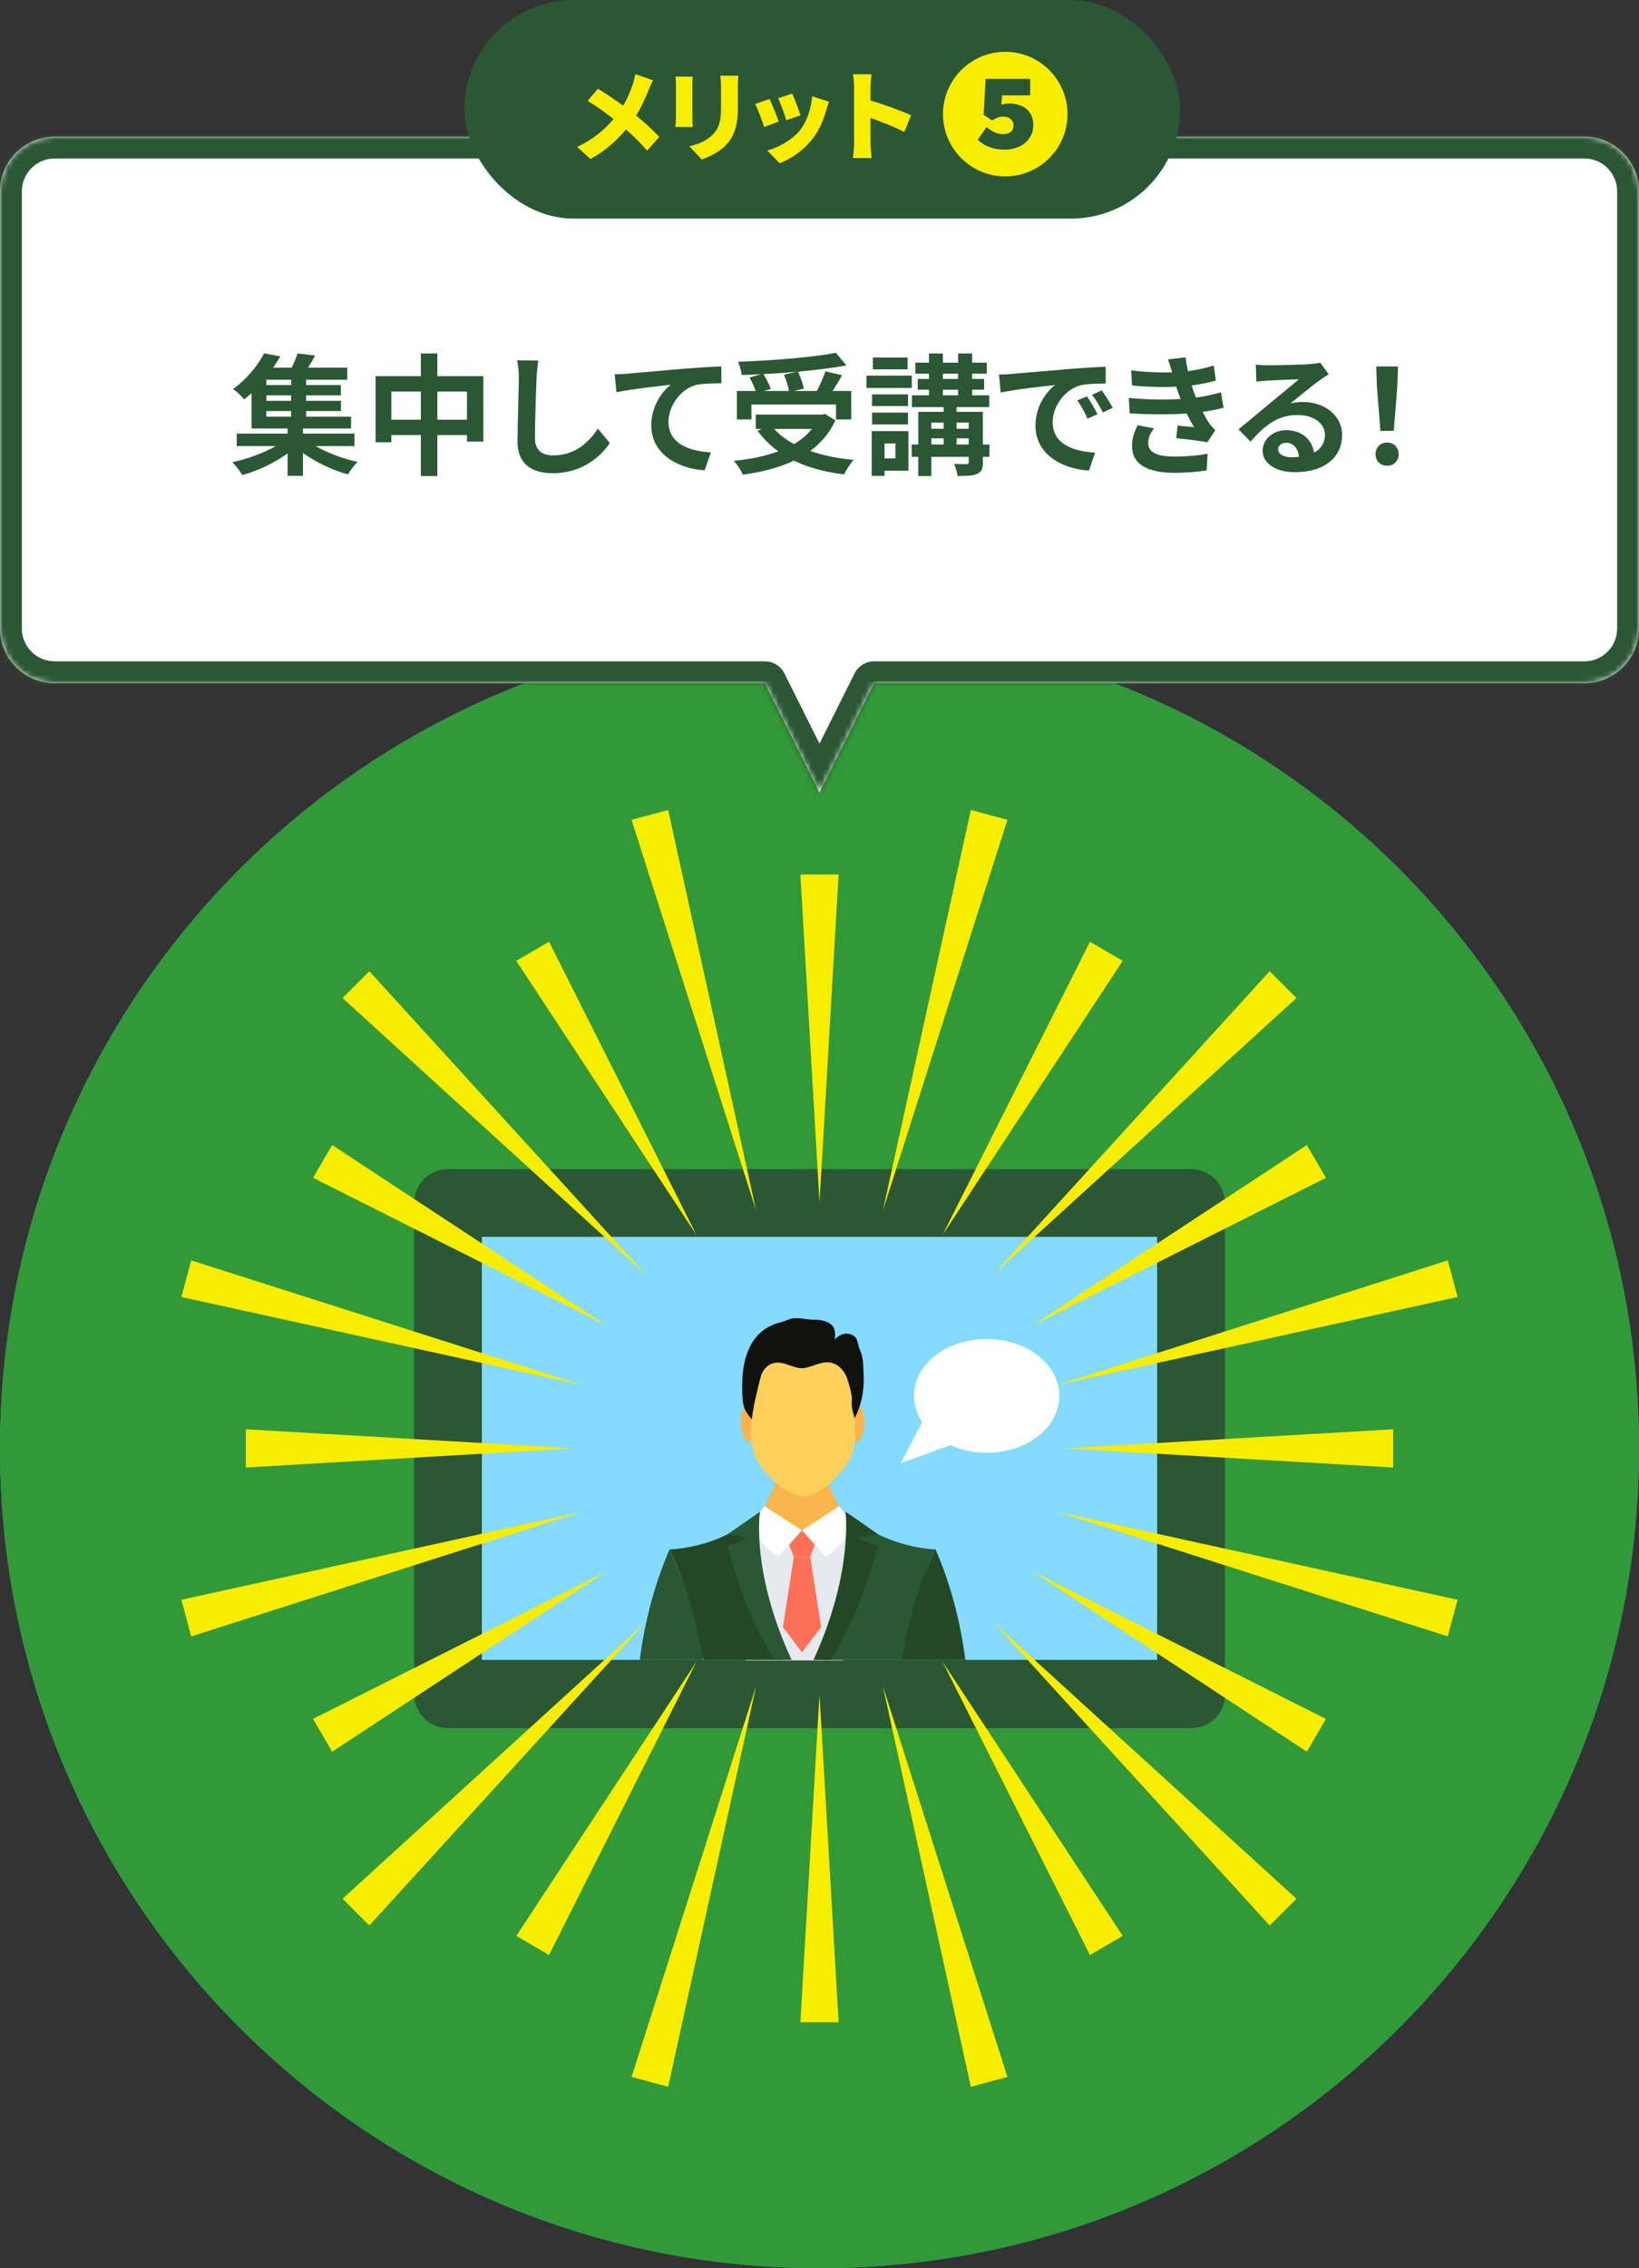<svg width="300" height="415" viewBox="0 0 300 415" fill="none" xmlns="http://www.w3.org/2000/svg">
<rect x="0" y="0" width="300" height="415" fill="#333333" stroke="none"/>
<path d="M150 415C232.843 415 300 347.843 300 265C300 182.157 232.843 115 150 115C67.157 115 0 182.157 0 265C0 347.843 67.157 415 150 415Z" fill="#00AD9C"/>
<path d="M218 316.2H82C78.6 316.2 75.8 313.4 75.8 310V220.1C75.8 216.7 78.6 213.9 82 213.9H218C221.4 213.9 224.2 216.7 224.2 220.1V310C224.3 313.4 221.5 316.2 218 316.2Z" fill="#2A5734"/>
<path d="M211.8 303.7L211.8 226.3L88.2 226.3L88.2 303.7H211.8Z" fill="#84DBFF"/>
<path d="M153.5 280.3C153.5 280.1 153.5 279.9 153.5 279.6C153.5 278.6 153.9 277.8 154.6 277.3C152.3 273.8 150.4 268.4 150.4 268.4H143.1C143.1 268.4 140.2 276.7 137.3 279.4L146.5 282.3V282.4L146.7 282.3L146.9 282.4V282.3L153.5 280.3Z" fill="#F9B54C"/>
<path d="M154.299 303.7L158.299 297L155.799 279L146.699 279.8L138.299 279L137.799 279.1C137.799 279.1 133.899 287.2 133.499 288C133.199 288.7 135.999 300.9 136.499 303.8H154.299V303.7Z" fill="#E6E9EE"/>
<path d="M148.3 284.8H145.3L143.3 279.8H150.3L148.3 284.8Z" fill="#FF7058"/>
<path d="M148.3 284.8H145.3L143.3 297.7L146.8 302.3L150.3 297.7L148.3 284.8Z" fill="#FF7058"/>
<path d="M153.599 275.6C153.599 275.6 158.699 280 151.099 284.8L146.799 280L153.599 275.6Z" fill="white"/>
<path d="M139.999 275.6C139.999 275.6 134.899 280 142.499 284.8L146.799 280L139.999 275.6Z" fill="white"/>
<path d="M128.6 303.7C128.6 303.6 128.6 303.6 128.6 303.5C129.2 301.1 129.6 299.7 129.6 299.7L124.3 287.5V287.4L122.6 283.4C119.7 290 118 296.9 117.1 303.7H128.6Z" fill="#2A5734"/>
<path d="M124.3 287.4C124.3 287.5 124.3 287.5 124.3 287.4C125.7 290.9 127.4 296.3 128.7 303.5C128.7 303.6 128.7 303.6 128.7 303.7H143.3L142.3 302.3L136.9 286L137.9 279.1L139.1 276.7C138.9 276.9 136.9 278.9 133.4 280.6C130.7 282 127.1 283.2 122.6 283.5C122.7 283.7 123.4 285.1 124.3 287.4Z" fill="#244823"/>
<path d="M141.8 303.7H144.9C137.4 287.6 139.1 276.6 139.1 276.6L133.2 280.7L136.9 281.4L133.2 282.9C135.8 292.8 139 299.4 141.8 303.7Z" fill="#2A5734"/>
<path d="M165.1 303.7H176.7C175.8 296.9 174.1 290 171.2 283.4L169.5 287.3L164.1 299.6C164.1 299.6 164.5 301.1 165.1 303.5C165.1 303.6 165.1 303.7 165.1 303.7Z" fill="#244823"/>
<path d="M151.5 302.3L150.5 303.7H165.1C165.1 303.6 165.1 303.6 165.1 303.5C166.3 296.3 168.1 290.8 169.5 287.4C170.4 285.1 171.1 283.7 171.2 283.5C166.7 283.2 163.1 281.9 160.4 280.6C156.9 278.8 154.9 276.9 154.7 276.7L155.9 279.1L156.9 286V286.1L151.5 302.3Z" fill="#2A5734"/>
<path d="M148.899 303.7H151.999C154.799 299.4 157.999 292.8 160.699 282.9L156.999 281.4L160.699 280.7L154.799 276.6C154.699 276.6 156.299 287.6 148.899 303.7Z" fill="#244823"/>
<path d="M158.2 260.6C158.1 262.4 157.4 263.8 156.8 263.8C156.2 263.8 155.8 262.4 155.9 260.6C156 258.8 156.7 257.4 157.3 257.4C157.9 257.4 158.3 258.8 158.2 260.6Z" fill="#F9B54C"/>
<path d="M135.6 260.6C135.7 262.4 136.4 263.8 137 263.8C137.6 263.8 138 262.4 137.9 260.6C137.8 258.8 137.1 257.4 136.5 257.4C135.9 257.4 135.5 258.8 135.6 260.6Z" fill="#F9B54C"/>
<path d="M154.8 250.5C154.2 249.2 152.9 248.4 151.4 248.4H147H142.6C141.1 248.4 139.8 249.2 139.2 250.5C137.8 253.6 137.5 259 137.5 262.7C137.5 265.1 138.4 267.5 140.1 269.3L141.5 270.8C142.8 272.2 144.4 273.1 146.2 273.7L147 273.9L147.8 273.7C149.6 273.2 151.3 272.2 152.5 270.8L153.9 269.3C155.6 267.5 156.6 265.1 156.5 262.7C156.5 259.1 156.2 253.7 154.8 250.5Z" fill="#FFD05B"/>
<path d="M157.6 247.5C157.4 247 157.2 246.5 157.1 246C157 245.7 156.9 245.3 156.8 245C156.4 244.3 155.6 244 154.8 244C154 244.1 153.3 244.5 152.8 245.1C152.9 244.4 152.9 243.6 152.6 242.9C152.2 242.2 151.4 241.8 150.5 241.6C149.7 241.4 148.8 241.5 148 241.4C147.1 241.3 146.2 241.1 145.2 241.2C144.4 241.3 143.8 241.7 143 241.9C135.2 243.7 135.8 253 135.9 255.5C135.9 256.2 136 256.8 136.2 257.5C136.5 258.3 137 259 137.6 259.7C137.7 259.2 137.7 258.8 137.8 258.3C138 257.6 138 256.9 138.2 256.2C138.4 255.5 139.1 252.1 139.4 251.4C139.8 250.5 140.6 249.6 141.6 249.4C143.5 248.9 145.4 250.6 147.3 250.3C147.7 250.2 148 250.1 148.4 250C148.8 249.9 149.2 249.7 149.6 249.6C150.5 249.3 151.5 249.1 152.4 249.4C153.4 249.7 154.2 250.5 154.7 251.4C155.2 252.3 155.4 253.4 155.7 254.4C155.8 255 156 255.6 155.9 256.3V256.4C155.9 256.9 155.9 257.4 156 257.9C156.1 258.3 156.2 258.7 156.3 259C156.3 259.2 156.4 259.3 156.4 259.5C157.1 258.3 157.5 256.9 157.8 255.6C158 254.5 158.1 253.3 158.1 252.2C158 250.5 158.1 248.9 157.6 247.5Z" fill="#11110F"/>
<path d="M180.599 245C173.199 245 167.299 249.6 167.299 255.4C167.299 257.1 167.899 258.8 168.799 260.2L164.899 267.7L173.999 264.4C175.899 265.3 178.199 265.8 180.599 265.8C187.999 265.8 193.899 261.2 193.899 255.4C193.899 249.6 187.899 245 180.599 245Z" fill="white"/>
<path d="M153.5 160L150 220L146.5 160H153.5Z" fill="#F8ED00"/>
<path d="M122.3 148.2L138.4 221.5L115.6 150L122.3 148.2Z" fill="#F8ED00"/>
<path d="M100.5 172.3L127.5 226L94.5 175.8L100.5 172.3Z" fill="#F8ED00"/>
<path d="M67.6 177.7L118.2 233.2L62.7 182.6L67.6 177.7Z" fill="#F8ED00"/>
<path d="M60.8 209.5L111 242.5L57.3 215.5L60.8 209.5Z" fill="#F8ED00"/>
<path d="M35 230.6L106.5 253.4L33.2 237.3L35 230.6Z" fill="#F8ED00"/>
<path d="M45 261.5L105 265L45 268.5V261.5Z" fill="#F8ED00"/>
<path d="M33.2 292.7L106.5 276.6L35 299.4L33.2 292.7Z" fill="#F8ED00"/>
<path d="M57.3 314.5L111 287.5L60.8 320.5L57.3 314.5Z" fill="#F8ED00"/>
<path d="M62.7 347.4L118.2 296.8L67.6 352.3L62.7 347.4Z" fill="#F8ED00"/>
<path d="M94.5 354.2L127.5 304L100.5 357.7L94.5 354.2Z" fill="#F8ED00"/>
<path d="M115.6 380L138.4 308.5L122.3 381.8L115.6 380Z" fill="#F8ED00"/>
<path d="M146.5 370L150 310L153.5 370H146.5Z" fill="#F8ED00"/>
<path d="M177.7 381.8L161.6 308.5L184.4 380L177.7 381.8Z" fill="#F8ED00"/>
<path d="M199.5 357.7L172.5 304L205.5 354.2L199.5 357.7Z" fill="#F8ED00"/>
<path d="M232.4 352.3L181.8 296.8L237.3 347.4L232.4 352.3Z" fill="#F8ED00"/>
<path d="M239.2 320.5L189 287.5L242.7 314.5L239.2 320.5Z" fill="#F8ED00"/>
<path d="M265 299.4L193.5 276.6L266.8 292.7L265 299.4Z" fill="#F8ED00"/>
<path d="M255 268.5L195 265L255 261.5V268.5Z" fill="#F8ED00"/>
<path d="M266.8 237.3L193.5 253.4L265 230.6L266.8 237.3Z" fill="#F8ED00"/>
<path d="M242.7 215.5L189 242.5L239.2 209.5L242.7 215.5Z" fill="#F8ED00"/>
<path d="M237.3 182.6L181.8 233.2L232.4 177.7L237.3 182.6Z" fill="#F8ED00"/>
<path d="M205.5 175.8L172.5 226L199.5 172.3L205.5 175.8Z" fill="#F8ED00"/>
<path d="M184.4 150L161.6 221.5L177.7 148.2L184.4 150Z" fill="#F8ED00"/>
<path d="M150 415C232.843 415 300 347.843 300 265C300 182.157 232.843 115 150 115C67.157 115 0 182.157 0 265C0 347.843 67.157 415 150 415Z" fill="#329939"/>
<path d="M218 316.2H82C78.6 316.2 75.8 313.4 75.8 310V220.1C75.8 216.7 78.6 213.9 82 213.9H218C221.4 213.9 224.2 216.7 224.2 220.1V310C224.3 313.4 221.5 316.2 218 316.2Z" fill="#2A5734"/>
<path d="M211.8 303.7L211.8 226.3L88.2 226.3L88.2 303.7H211.8Z" fill="#84DBFF"/>
<path d="M153.5 280.3C153.5 280.1 153.5 279.9 153.5 279.6C153.5 278.6 153.9 277.8 154.6 277.3C152.3 273.8 150.4 268.4 150.4 268.4H143.1C143.1 268.4 140.2 276.7 137.3 279.4L146.5 282.3V282.4L146.7 282.3L146.9 282.4V282.3L153.5 280.3Z" fill="#F9B54C"/>
<path d="M154.299 303.7L158.299 297L155.799 279L146.699 279.8L138.299 279L137.799 279.1C137.799 279.1 133.899 287.2 133.499 288C133.199 288.7 135.999 300.9 136.499 303.8H154.299V303.7Z" fill="#E6E9EE"/>
<path d="M148.3 284.8H145.3L143.3 279.8H150.3L148.3 284.8Z" fill="#FF7058"/>
<path d="M148.3 284.8H145.3L143.3 297.7L146.8 302.3L150.3 297.7L148.3 284.8Z" fill="#FF7058"/>
<path d="M153.599 275.6C153.599 275.6 158.699 280 151.099 284.8L146.799 280L153.599 275.6Z" fill="white"/>
<path d="M139.999 275.6C139.999 275.6 134.899 280 142.499 284.8L146.799 280L139.999 275.6Z" fill="white"/>
<path d="M128.6 303.7C128.6 303.6 128.6 303.6 128.6 303.5C129.2 301.1 129.6 299.7 129.6 299.7L124.3 287.5V287.4L122.6 283.4C119.7 290 118 296.9 117.1 303.7H128.6Z" fill="#2A5734"/>
<path d="M124.3 287.4C124.3 287.5 124.3 287.5 124.3 287.4C125.7 290.9 127.4 296.3 128.7 303.5C128.7 303.6 128.7 303.6 128.7 303.7H143.3L142.3 302.3L136.9 286L137.9 279.1L139.1 276.7C138.9 276.9 136.9 278.9 133.4 280.6C130.7 282 127.1 283.2 122.6 283.5C122.7 283.7 123.4 285.1 124.3 287.4Z" fill="#244823"/>
<path d="M141.8 303.7H144.9C137.4 287.6 139.1 276.6 139.1 276.6L133.2 280.7L136.9 281.4L133.2 282.9C135.8 292.8 139 299.4 141.8 303.7Z" fill="#2A5734"/>
<path d="M165.1 303.7H176.7C175.8 296.9 174.1 290 171.2 283.4L169.5 287.3L164.1 299.6C164.1 299.6 164.5 301.1 165.1 303.5C165.1 303.6 165.1 303.7 165.1 303.7Z" fill="#244823"/>
<path d="M151.5 302.3L150.5 303.7H165.1C165.1 303.6 165.1 303.6 165.1 303.5C166.3 296.3 168.1 290.8 169.5 287.4C170.4 285.1 171.1 283.7 171.2 283.5C166.7 283.2 163.1 281.9 160.4 280.6C156.9 278.8 154.9 276.9 154.7 276.7L155.9 279.1L156.9 286V286.1L151.5 302.3Z" fill="#2A5734"/>
<path d="M148.899 303.7H151.999C154.799 299.4 157.999 292.8 160.699 282.9L156.999 281.4L160.699 280.7L154.799 276.6C154.699 276.6 156.299 287.6 148.899 303.7Z" fill="#244823"/>
<path d="M158.2 260.6C158.1 262.4 157.4 263.8 156.8 263.8C156.2 263.8 155.8 262.4 155.9 260.6C156 258.8 156.7 257.4 157.3 257.4C157.9 257.4 158.3 258.8 158.2 260.6Z" fill="#F9B54C"/>
<path d="M135.6 260.6C135.7 262.4 136.4 263.8 137 263.8C137.6 263.8 138 262.4 137.9 260.6C137.8 258.8 137.1 257.4 136.5 257.4C135.9 257.4 135.5 258.8 135.6 260.6Z" fill="#F9B54C"/>
<path d="M154.8 250.5C154.2 249.2 152.9 248.4 151.4 248.4H147H142.6C141.1 248.4 139.8 249.2 139.2 250.5C137.8 253.6 137.5 259 137.5 262.7C137.5 265.1 138.4 267.5 140.1 269.3L141.5 270.8C142.8 272.2 144.4 273.1 146.2 273.7L147 273.9L147.8 273.7C149.6 273.2 151.3 272.2 152.5 270.8L153.9 269.3C155.6 267.5 156.6 265.1 156.5 262.7C156.5 259.1 156.2 253.7 154.8 250.5Z" fill="#FFD05B"/>
<path d="M157.6 247.5C157.4 247 157.2 246.5 157.1 246C157 245.7 156.9 245.3 156.8 245C156.4 244.3 155.6 244 154.8 244C154 244.1 153.3 244.5 152.8 245.1C152.9 244.4 152.9 243.6 152.6 242.9C152.2 242.2 151.4 241.8 150.5 241.6C149.7 241.4 148.8 241.5 148 241.4C147.1 241.3 146.2 241.1 145.2 241.2C144.4 241.3 143.8 241.7 143 241.9C135.2 243.7 135.8 253 135.9 255.5C135.9 256.2 136 256.8 136.2 257.5C136.5 258.3 137 259 137.6 259.7C137.7 259.2 137.7 258.8 137.8 258.3C138 257.6 138 256.9 138.2 256.2C138.4 255.5 139.1 252.1 139.4 251.4C139.8 250.5 140.6 249.6 141.6 249.4C143.5 248.9 145.4 250.6 147.3 250.3C147.7 250.2 148 250.1 148.4 250C148.8 249.9 149.2 249.7 149.6 249.6C150.5 249.3 151.5 249.1 152.4 249.4C153.4 249.7 154.2 250.5 154.7 251.4C155.2 252.3 155.4 253.4 155.7 254.4C155.8 255 156 255.6 155.9 256.3V256.4C155.9 256.9 155.9 257.4 156 257.9C156.1 258.3 156.2 258.7 156.3 259C156.3 259.2 156.4 259.3 156.4 259.5C157.1 258.3 157.5 256.9 157.8 255.6C158 254.5 158.1 253.3 158.1 252.2C158 250.5 158.1 248.9 157.6 247.5Z" fill="#11110F"/>
<path d="M180.599 245C173.199 245 167.299 249.6 167.299 255.4C167.299 257.1 167.899 258.8 168.799 260.2L164.899 267.7L173.999 264.4C175.899 265.3 178.199 265.8 180.599 265.8C187.999 265.8 193.899 261.2 193.899 255.4C193.899 249.6 187.899 245 180.599 245Z" fill="white"/>
<path d="M153.5 160L150 220L146.5 160H153.5Z" fill="#F8ED00"/>
<path d="M122.3 148.2L138.4 221.5L115.6 150L122.3 148.2Z" fill="#F8ED00"/>
<path d="M100.5 172.3L127.5 226L94.5 175.8L100.5 172.3Z" fill="#F8ED00"/>
<path d="M67.6 177.7L118.2 233.2L62.7 182.6L67.6 177.7Z" fill="#F8ED00"/>
<path d="M60.8 209.5L111 242.5L57.3 215.5L60.8 209.5Z" fill="#F8ED00"/>
<path d="M35 230.6L106.5 253.4L33.2 237.3L35 230.6Z" fill="#F8ED00"/>
<path d="M45 261.5L105 265L45 268.5V261.5Z" fill="#F8ED00"/>
<path d="M33.2 292.7L106.5 276.6L35 299.4L33.2 292.7Z" fill="#F8ED00"/>
<path d="M57.3 314.5L111 287.5L60.8 320.5L57.3 314.5Z" fill="#F8ED00"/>
<path d="M62.7 347.4L118.2 296.8L67.6 352.3L62.7 347.4Z" fill="#F8ED00"/>
<path d="M94.5 354.2L127.5 304L100.5 357.7L94.5 354.2Z" fill="#F8ED00"/>
<path d="M115.6 380L138.4 308.5L122.3 381.8L115.6 380Z" fill="#F8ED00"/>
<path d="M146.5 370L150 310L153.5 370H146.5Z" fill="#F8ED00"/>
<path d="M177.7 381.8L161.6 308.5L184.4 380L177.7 381.8Z" fill="#F8ED00"/>
<path d="M199.5 357.7L172.5 304L205.5 354.2L199.5 357.7Z" fill="#F8ED00"/>
<path d="M232.4 352.3L181.8 296.8L237.3 347.4L232.4 352.3Z" fill="#F8ED00"/>
<path d="M239.2 320.5L189 287.5L242.7 314.5L239.2 320.5Z" fill="#F8ED00"/>
<path d="M265 299.4L193.5 276.6L266.8 292.7L265 299.4Z" fill="#F8ED00"/>
<path d="M255 268.5L195 265L255 261.5V268.5Z" fill="#F8ED00"/>
<path d="M266.8 237.3L193.5 253.4L265 230.6L266.8 237.3Z" fill="#F8ED00"/>
<path d="M242.7 215.5L189 242.5L239.2 209.5L242.7 215.5Z" fill="#F8ED00"/>
<path d="M237.3 182.6L181.8 233.2L232.4 177.7L237.3 182.6Z" fill="#F8ED00"/>
<path d="M205.5 175.8L172.5 226L199.5 172.3L205.5 175.8Z" fill="#F8ED00"/>
<path d="M184.4 150L161.6 221.5L177.7 148.2L184.4 150Z" fill="#F8ED00"/>
<mask id="path-89-inside-1" fill="white">
<path fill-rule="evenodd" clip-rule="evenodd" d="M10 25C4.477 25 0 29.477 0 35V115C0 120.523 4.477 125 10 125H140L150 145L160 125H290C295.523 125 300 120.523 300 115V35C300 29.477 295.523 25 290 25H10Z"/>
</mask>
<path fill-rule="evenodd" clip-rule="evenodd" d="M10 25C4.477 25 0 29.477 0 35V115C0 120.523 4.477 125 10 125H140L150 145L160 125H290C295.523 125 300 120.523 300 115V35C300 29.477 295.523 25 290 25H10Z" fill="white"/>
<path d="M140 125L143.578 123.211C142.9 121.856 141.515 121 140 121V125ZM150 145L146.422 146.789C147.1 148.144 148.485 149 150 149C151.515 149 152.9 148.144 153.578 146.789L150 145ZM160 125V121C158.485 121 157.1 121.856 156.422 123.211L160 125ZM4 35C4 31.686 6.686 29 10 29V21C2.268 21 -4 27.268 -4 35H4ZM4 115V35H-4V115H4ZM10 121C6.686 121 4 118.314 4 115H-4C-4 122.732 2.268 129 10 129V121ZM140 121H10V129H140V121ZM136.422 126.789L146.422 146.789L153.578 143.211L143.578 123.211L136.422 126.789ZM153.578 146.789L163.578 126.789L156.422 123.211L146.422 143.211L153.578 146.789ZM290 121H160V129H290V121ZM296 115C296 118.314 293.314 121 290 121V129C297.732 129 304 122.732 304 115H296ZM296 35V115H304V35H296ZM290 29C293.314 29 296 31.686 296 35H304C304 27.268 297.732 21 290 21V29ZM10 29H290V21H10V29Z" fill="#2A5734" mask="url(#path-89-inside-1)"/>
<path d="M48.754 75.208H53.29V76.24H48.754V75.208ZM53.29 70.456H48.754V69.472H53.29V70.456ZM53.29 73.336H48.754V72.328H53.29V73.336ZM64.882 81.616V79.336H55.45V78.4H64.258V76.24H56.026V75.208H62.41V73.336H56.026V72.328H62.386V70.456H56.026V69.472H63.562V67.264H56.386C56.818 66.592 57.274 65.824 57.682 65.056L54.466 64.672C54.226 65.44 53.818 66.4 53.41 67.264H50.002C50.482 66.568 50.914 65.896 51.298 65.2L48.346 64.648C47.266 66.736 45.322 69.256 42.658 71.176C43.282 71.584 44.218 72.448 44.674 73.096C45.154 72.712 45.61 72.328 46.042 71.92V78.4H52.642V79.336H43.33V81.616H50.482C48.25 82.888 45.274 83.992 42.538 84.568C43.138 85.168 43.93 86.224 44.362 86.92C47.17 86.152 50.266 84.688 52.642 82.96V87.064H55.45V82.864C57.826 84.592 60.874 86.032 63.682 86.8C64.066 86.128 64.858 85.072 65.458 84.52C62.818 83.944 59.938 82.864 57.778 81.616H64.882ZM80.05 76.792V71.632H85.474V76.792H80.05ZM71.626 76.792V71.632H77.026V76.792H71.626ZM80.05 68.824V64.672H77.026V68.824H68.746V80.92H71.626V79.6H77.026V87.088H80.05V79.6H85.474V80.8H88.474V68.824H80.05ZM98.516 65.968L94.653 65.92C94.868 66.88 94.965 68.032 94.965 69.16C94.965 71.224 94.725 77.536 94.725 80.752C94.725 84.856 97.269 86.584 101.204 86.584C106.676 86.584 110.084 83.368 111.62 81.064L109.436 78.424C107.708 81.04 105.188 83.32 101.228 83.32C99.356 83.32 97.916 82.528 97.916 80.104C97.916 77.128 98.109 71.752 98.204 69.16C98.252 68.2 98.373 66.976 98.516 65.968ZM112.515 68.488L112.827 71.776C115.611 71.176 120.507 70.648 122.763 70.408C121.155 71.632 119.211 74.368 119.211 77.824C119.211 83.008 123.963 85.72 128.979 86.056L130.107 82.768C126.051 82.552 122.355 81.112 122.355 77.176C122.355 74.32 124.515 71.2 127.419 70.432C128.691 70.144 130.755 70.144 132.051 70.12L132.027 67.048C130.347 67.096 127.707 67.264 125.235 67.456C120.843 67.84 116.883 68.2 114.891 68.368C114.411 68.416 113.475 68.464 112.515 68.488ZM143.498 68.56C143.906 69.496 144.266 70.696 144.41 71.536H139.826L141.074 71.176C140.834 70.408 140.282 69.328 139.73 68.44C141.77 68.344 143.858 68.2 145.874 68.008L143.498 68.56ZM137.546 74.008H153.026V76.744H155.81V71.536H152.402C152.954 70.648 153.578 69.664 154.13 68.656L151.082 67.936C150.722 69.016 150.098 70.432 149.522 71.536H145.346L147.122 71.104C146.978 70.24 146.522 68.968 146.042 68.008C149.234 67.72 152.33 67.336 154.922 66.856L153.002 64.552C148.634 65.392 141.41 65.968 135.098 66.184C135.362 66.808 135.698 67.888 135.746 68.608C136.898 68.584 138.122 68.536 139.322 68.464L137.186 69.064C137.618 69.832 138.074 70.792 138.314 71.536H134.882V76.744H137.546V74.008ZM148.61 78.472C147.746 79.576 146.618 80.488 145.346 81.256C143.906 80.464 142.682 79.552 141.698 78.472H148.61ZM150.986 75.736L150.458 75.856H138.338V78.472H139.466L138.674 78.808C139.73 80.272 141.002 81.544 142.466 82.576C140.09 83.464 137.306 84.016 134.306 84.328C134.906 84.904 135.698 86.176 135.986 86.848C139.37 86.392 142.562 85.6 145.322 84.28C147.914 85.552 151.01 86.368 154.49 86.8C154.874 86.032 155.642 84.784 156.242 84.136C153.29 83.872 150.602 83.32 148.298 82.504C150.242 81.088 151.826 79.264 152.906 76.912L150.986 75.736ZM166.13 65.416H159.77V67.576H166.13V65.416ZM166.898 68.728H158.594V70.984H166.898V68.728ZM166.202 72.16H159.626V74.296H166.202V72.16ZM159.626 77.656H166.202V75.496H159.626V77.656ZM163.898 81.136V83.872H161.906V81.136H163.898ZM166.274 78.88H159.554V87.064H161.906V86.128H166.274V78.88ZM175.082 81.328V80.2H177.314V81.328H175.082ZM170.474 80.2H172.73V81.328H170.474V80.2ZM172.73 77.32V78.448H170.474V77.32H172.73ZM177.314 77.32V78.448H175.082V77.32H177.314ZM172.586 71.296H175.37V72.328H172.586V71.296ZM172.586 68.368H175.37V69.328H172.586V68.368ZM181.106 81.328H179.906V75.352H175.082V74.488H181.058V72.328H177.938V71.296H180.122V69.328H177.938V68.368H180.626V66.352H177.938V64.672H175.37V66.352H172.586V64.672H170.042V66.352H167.546V68.368H170.042V69.328H167.978V71.296H170.042V72.328H166.922V74.488H172.73V75.352H168.074V81.328H166.874V83.584H168.074V87.088H170.474V83.584H177.314V84.544C177.314 84.832 177.218 84.904 176.906 84.928C176.618 84.928 175.562 84.928 174.626 84.88C174.914 85.504 175.202 86.416 175.274 87.088C176.882 87.088 178.058 87.064 178.85 86.704C179.666 86.344 179.906 85.768 179.906 84.568V83.584H181.106V81.328ZM182.86 68.536L183.172 71.824C185.956 71.224 190.852 70.696 193.108 70.456C191.476 71.68 189.532 74.416 189.532 77.872C189.532 83.08 194.284 85.768 199.324 86.104L200.452 82.816C196.372 82.6 192.676 81.184 192.676 77.224C192.676 74.368 194.86 71.272 197.764 70.504C199.036 70.192 201.1 70.192 202.396 70.168L202.372 67.096C200.668 67.168 198.052 67.312 195.58 67.528C191.188 67.888 187.228 68.248 185.212 68.416C184.756 68.464 183.82 68.512 182.86 68.536ZM198.964 72.52L197.188 73.264C197.956 74.344 198.46 75.28 199.06 76.6L200.884 75.784C200.428 74.848 199.564 73.384 198.964 72.52ZM201.652 71.416L199.9 72.232C200.668 73.288 201.22 74.176 201.868 75.472L203.668 74.608C203.164 73.672 202.252 72.256 201.652 71.416ZM206.61 72.808L206.778 75.64C210.402 75.856 214.266 75.856 217.218 75.664C217.602 76.48 218.058 77.32 218.562 78.16C217.842 78.088 216.546 77.968 215.538 77.872L215.298 80.152C217.05 80.344 219.642 80.656 220.986 80.92L222.45 78.712C222.018 78.304 221.682 77.944 221.37 77.488C220.938 76.864 220.53 76.12 220.122 75.352C221.562 75.16 222.858 74.896 223.962 74.608L223.482 71.776C222.306 72.088 220.866 72.496 218.898 72.736C218.754 72.352 218.61 71.992 218.49 71.656C218.37 71.296 218.25 70.912 218.13 70.528C219.714 70.312 221.226 70 222.546 69.64L222.162 66.88C220.626 67.36 219.09 67.696 217.434 67.912C217.266 67.096 217.122 66.256 217.002 65.392L213.786 65.752C214.074 66.592 214.314 67.36 214.554 68.128C212.346 68.2 209.898 68.104 207.042 67.768L207.21 70.528C210.234 70.816 213.042 70.864 215.298 70.744C215.442 71.152 215.586 71.608 215.778 72.16C215.874 72.424 215.97 72.712 216.09 73C213.426 73.168 210.186 73.144 206.61 72.808ZM211.218 78.376L208.242 77.8C207.69 78.952 207.162 80.128 207.21 81.664C207.258 85.096 210.234 86.512 215.034 86.512C217.002 86.512 219.186 86.344 220.866 86.056L221.034 83.008C219.33 83.344 217.29 83.536 215.01 83.536C211.842 83.536 210.162 82.816 210.162 81.04C210.162 80.008 210.642 79.168 211.218 78.376ZM233.946 82.168C233.946 81.568 234.522 81.016 235.434 81.016C236.73 81.016 237.618 82.024 237.762 83.584C237.33 83.632 236.874 83.656 236.37 83.656C234.93 83.656 233.946 83.056 233.946 82.168ZM229.866 66.712L229.962 69.832C230.514 69.76 231.282 69.688 231.93 69.64C233.202 69.568 236.514 69.424 237.738 69.4C236.562 70.432 234.066 72.448 232.722 73.552C231.306 74.728 228.402 77.176 226.698 78.544L228.882 80.8C231.45 77.872 233.85 75.928 237.522 75.928C240.354 75.928 242.514 77.392 242.514 79.552C242.514 81.016 241.842 82.12 240.522 82.816C240.186 80.536 238.386 78.712 235.41 78.712C232.866 78.712 231.114 80.512 231.114 82.456C231.114 84.856 233.634 86.392 236.97 86.392C242.778 86.392 245.658 83.392 245.658 79.6C245.658 76.096 242.562 73.552 238.482 73.552C237.714 73.552 236.994 73.624 236.202 73.816C237.714 72.616 240.234 70.504 241.53 69.592C242.082 69.184 242.658 68.848 243.21 68.488L241.65 66.352C241.362 66.448 240.81 66.52 239.826 66.616C238.458 66.736 233.322 66.832 232.05 66.832C231.378 66.832 230.538 66.808 229.866 66.712ZM252.67 78.832H255.118L255.766 70.624L255.886 67.048H251.902L252.022 70.624L252.67 78.832ZM253.894 85.216C255.094 85.216 256.006 84.352 256.006 83.104C256.006 81.832 255.094 80.968 253.894 80.968C252.694 80.968 251.782 81.832 251.782 83.104C251.782 84.352 252.67 85.216 253.894 85.216Z" fill="#2A5734"/>
<rect x="85" width="131" height="40" rx="20" fill="#2A5734"/>
<path d="M119.554 14.698L116.296 13.564C116.206 14.068 116.008 14.878 115.828 15.4C115.378 16.732 114.856 18.01 114.064 19.324C112.588 18.262 110.824 17.074 109.438 16.228L107.566 18.46C109.456 19.612 111.058 20.8 112.3 21.772C110.536 23.878 108.484 25.516 105.64 26.884L108.088 29.098C111.076 27.424 113.056 25.516 114.586 23.68C115.972 24.904 117.214 26.128 118.438 27.568L120.688 25.048C119.5 23.806 118.024 22.42 116.44 21.142C117.43 19.54 118.186 17.848 118.708 16.498C118.888 16.048 119.284 15.148 119.554 14.698ZM135.136 13.852H131.842C131.914 14.392 131.968 15.004 131.968 15.796V19.522C131.968 22.006 131.716 23.284 130.51 24.562C129.43 25.678 128.026 26.344 126.154 26.758L128.44 29.17C129.754 28.756 131.644 27.838 132.85 26.578C134.218 25.138 135.064 23.338 135.064 19.72V15.796C135.064 15.004 135.1 14.392 135.136 13.852ZM126.802 14.014H123.652C123.706 14.464 123.724 15.094 123.724 15.436V21.538C123.724 22.096 123.652 22.87 123.634 23.23H126.802C126.766 22.762 126.73 22.006 126.73 21.556V15.436C126.73 14.788 126.766 14.464 126.802 14.014ZM145.019 17.128L142.427 17.974C142.913 18.982 143.669 21.106 143.921 22.006L146.531 21.106C146.261 20.26 145.379 17.92 145.019 17.128ZM151.733 18.604L148.655 17.614C148.493 19.846 147.647 22.294 146.459 23.788C144.965 25.678 142.337 27.046 140.429 27.532L142.715 29.872C144.875 29.044 147.143 27.478 148.817 25.282C150.005 23.734 150.761 21.898 151.229 20.17C151.355 19.738 151.481 19.306 151.733 18.604ZM140.843 18.1L138.215 19.036C138.701 19.9 139.565 22.258 139.871 23.23L142.535 22.24C142.175 21.196 141.347 19.108 140.843 18.1ZM156.327 26.2C156.327 26.938 156.237 28.144 156.111 28.918H159.531C159.441 28.108 159.333 26.686 159.333 26.2V21.574C161.241 22.258 163.707 23.212 165.525 24.148L166.767 21.106C165.255 20.368 161.763 19.09 159.333 18.388V15.922C159.333 15.058 159.441 14.266 159.513 13.582H156.111C156.255 14.266 156.327 15.202 156.327 15.922V26.2Z" fill="#F8ED00"/>
<path d="M184 32.28C190.24 32.28 195.4 27.216 195.4 20.88C195.4 14.592 190.288 9.48 184 9.48C177.712 9.48 172.6 14.592 172.6 20.88C172.6 27.168 177.712 32.28 184 32.28ZM183.856 27.384C181.672 27.384 180.088 26.64 178.96 25.56L180.568 23.256C181.408 23.928 182.44 24.552 183.568 24.552C184.816 24.552 185.512 23.976 185.512 22.944C185.512 21.96 184.696 21.336 183.664 21.336C182.824 21.336 182.464 21.528 181.624 22.032L180.04 21.024L180.4 14.424H188.56V17.448H183.424L183.28 19.176C183.784 19.008 184.24 18.936 184.72 18.936C187.12 18.936 189.136 20.184 189.136 22.872C189.136 25.704 186.736 27.384 183.856 27.384Z" fill="#F8ED00"/>
</svg>
